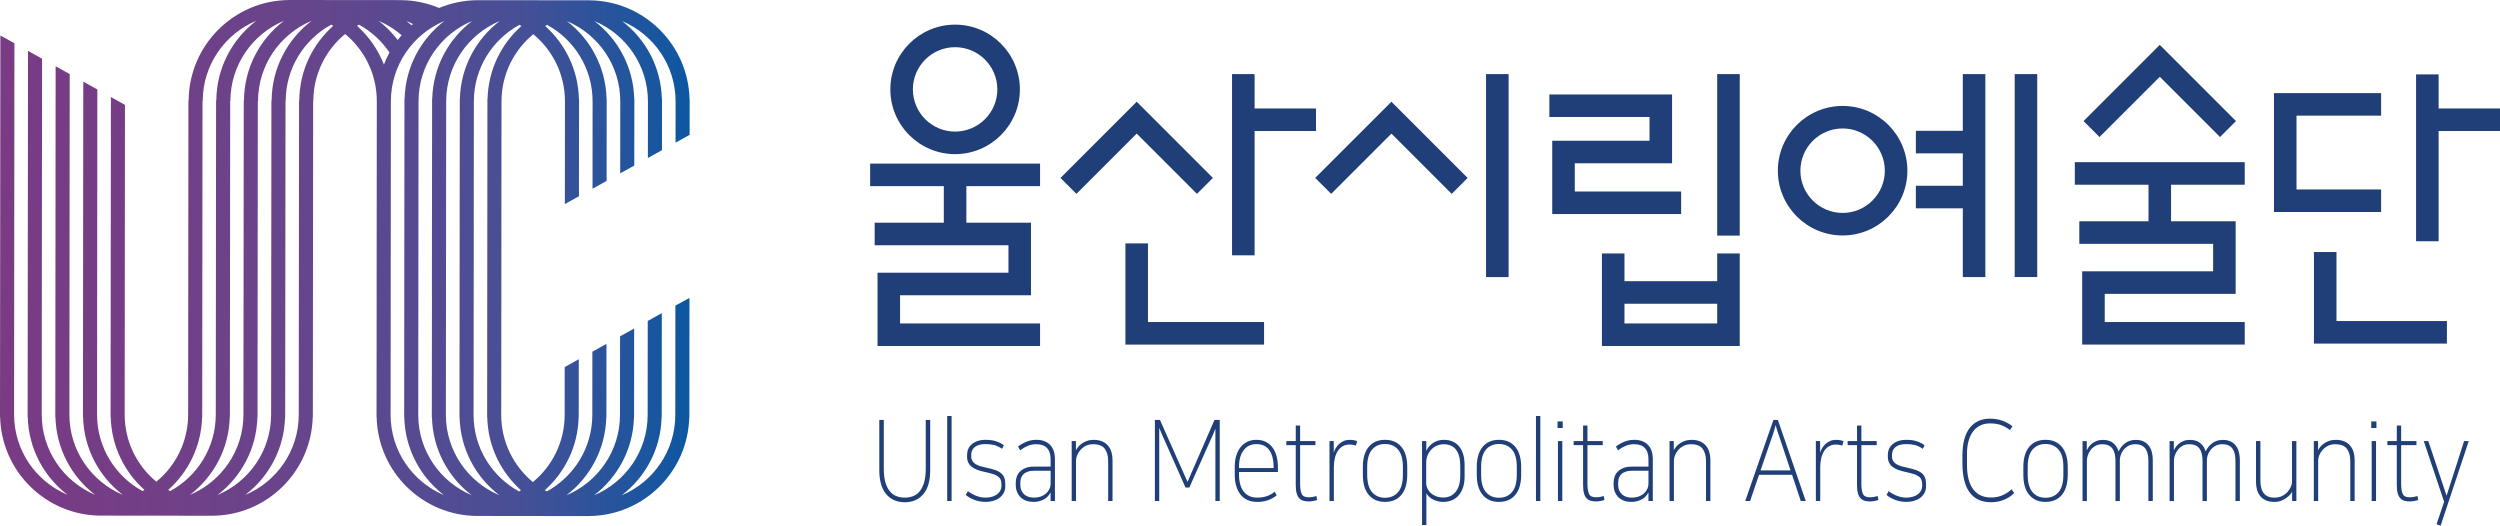 <?xml version="1.0" encoding="utf-8"?>
<!-- Generator: Adobe Illustrator 15.1.0, SVG Export Plug-In . SVG Version: 6.00 Build 0)  -->
<!DOCTYPE svg PUBLIC "-//W3C//DTD SVG 1.1//EN" "http://www.w3.org/Graphics/SVG/1.1/DTD/svg11.dtd">
<svg version="1.1" id="Layer_1" xmlns="http://www.w3.org/2000/svg" xmlns:xlink="http://www.w3.org/1999/xlink" x="0px" y="0px"
	 width="263.908px" height="55.501px" viewBox="0 0 263.908 55.501" enable-background="new 0 0 263.908 55.501"
	 xml:space="preserve">
<g>
	<path fill="#203E77" d="M95.51,52.532c0.3,0,0.584-0.049,0.854-0.148c0.273-0.099,0.507-0.268,0.708-0.504
		c0.199-0.238,0.358-0.551,0.476-0.939c0.116-0.388,0.177-0.873,0.177-1.459v-5.152h0.471v5.318c0,1.109-0.242,1.947-0.728,2.518
		c-0.485,0.569-1.138,0.854-1.957,0.854s-1.474-0.284-1.958-0.854c-0.484-0.57-0.729-1.408-0.729-2.518v-5.318h0.472v5.152
		c0,0.586,0.06,1.071,0.177,1.459c0.117,0.389,0.275,0.701,0.477,0.939c0.199,0.236,0.434,0.405,0.705,0.504
		C94.925,52.483,95.21,52.532,95.51,52.532"/>
	<rect x="99.992" y="43.913" fill="#203E77" width="0.461" height="8.976"/>
	<path fill="#203E77" d="M104.026,52.532c0.271,0,0.511-0.033,0.722-0.101s0.387-0.155,0.53-0.267
		c0.142-0.111,0.251-0.242,0.326-0.393c0.073-0.15,0.112-0.305,0.112-0.463v-0.155c0-0.214-0.03-0.389-0.09-0.526
		c-0.062-0.139-0.162-0.256-0.3-0.352c-0.14-0.094-0.323-0.178-0.553-0.248c-0.228-0.072-0.513-0.143-0.854-0.215
		c-0.271-0.056-0.519-0.124-0.738-0.207c-0.221-0.084-0.414-0.186-0.578-0.309c-0.165-0.124-0.29-0.274-0.381-0.453
		c-0.09-0.177-0.133-0.392-0.133-0.646v-0.189c0-0.213,0.04-0.418,0.123-0.611c0.082-0.193,0.207-0.362,0.375-0.504
		c0.167-0.143,0.373-0.257,0.621-0.341c0.245-0.082,0.531-0.123,0.859-0.123c0.449,0,0.836,0.06,1.154,0.179
		c0.324,0.119,0.574,0.253,0.75,0.402l-0.191,0.368c-0.292-0.197-0.568-0.329-0.829-0.397c-0.261-0.066-0.572-0.101-0.926-0.101
		c-0.485,0-0.856,0.101-1.112,0.304c-0.257,0.201-0.386,0.48-0.386,0.836v0.154c0,0.191,0.042,0.352,0.123,0.486
		c0.082,0.136,0.194,0.246,0.338,0.334c0.141,0.086,0.31,0.16,0.507,0.22c0.196,0.058,0.409,0.112,0.637,0.159
		c0.35,0.071,0.651,0.15,0.906,0.237c0.252,0.087,0.459,0.196,0.618,0.327c0.161,0.131,0.279,0.288,0.353,0.475
		c0.076,0.187,0.113,0.421,0.113,0.706v0.215c0,0.269-0.057,0.506-0.172,0.712c-0.113,0.205-0.265,0.377-0.453,0.516
		c-0.189,0.139-0.41,0.243-0.66,0.315c-0.248,0.071-0.504,0.106-0.77,0.106c-0.441,0-0.846-0.071-1.208-0.213
		c-0.364-0.143-0.667-0.316-0.909-0.522l0.225-0.403c0.263,0.207,0.558,0.371,0.881,0.498
		C103.382,52.468,103.705,52.532,104.026,52.532"/>
	<path fill="#203E77" d="M109.087,52.983c-0.266,0-0.512-0.039-0.739-0.119c-0.229-0.078-0.425-0.195-0.589-0.35
		s-0.294-0.343-0.391-0.57c-0.096-0.226-0.144-0.488-0.144-0.79v-0.178c0-0.237,0.037-0.461,0.112-0.671
		c0.075-0.209,0.192-0.391,0.353-0.545c0.161-0.154,0.362-0.277,0.605-0.369c0.242-0.09,0.531-0.134,0.865-0.134h1.745v-0.774
		c0-0.521-0.127-0.917-0.38-1.187c-0.254-0.27-0.634-0.403-1.14-0.403c-0.313,0-0.608,0.058-0.883,0.172
		c-0.274,0.115-0.544,0.271-0.808,0.468l-0.225-0.392c0.249-0.197,0.538-0.366,0.866-0.503c0.328-0.139,0.688-0.208,1.08-0.208
		c0.6,0,1.074,0.174,1.424,0.521c0.349,0.35,0.524,0.852,0.524,1.508v4.429h-0.46v-0.891h-0.011
		c-0.058,0.11-0.136,0.228-0.235,0.351c-0.101,0.122-0.222,0.228-0.364,0.314c-0.157,0.096-0.332,0.172-0.524,0.23
		C109.579,52.953,109.351,52.983,109.087,52.983 M110.906,49.694h-1.734c-0.271,0-0.502,0.034-0.689,0.103
		c-0.189,0.066-0.341,0.157-0.454,0.272c-0.115,0.115-0.196,0.248-0.247,0.402c-0.05,0.154-0.074,0.319-0.074,0.494v0.188
		c0,0.261,0.043,0.479,0.129,0.653s0.193,0.315,0.325,0.422c0.132,0.107,0.282,0.184,0.449,0.232c0.168,0.046,0.338,0.07,0.509,0.07
		c0.186,0,0.363-0.018,0.535-0.054c0.171-0.035,0.339-0.098,0.502-0.196c0.229-0.126,0.411-0.301,0.547-0.521
		c0.135-0.222,0.203-0.46,0.203-0.712V49.694z"/>
	<path fill="#203E77" d="M117.442,52.889h-0.46v-4.202c0-0.555-0.119-0.992-0.358-1.313s-0.651-0.48-1.236-0.48
		c-0.306,0-0.572,0.062-0.796,0.184c-0.226,0.124-0.412,0.273-0.563,0.451s-0.26,0.365-0.331,0.557
		c-0.071,0.195-0.11,0.363-0.11,0.506v4.298h-0.458v-6.328h0.45v0.975c0.049-0.111,0.126-0.229,0.23-0.357
		c0.103-0.126,0.231-0.245,0.385-0.356c0.154-0.11,0.336-0.204,0.545-0.277c0.211-0.076,0.452-0.115,0.723-0.115
		c0.357,0,0.661,0.06,0.916,0.174c0.251,0.115,0.457,0.271,0.614,0.469c0.156,0.197,0.271,0.421,0.342,0.677
		c0.071,0.253,0.107,0.516,0.107,0.782V52.889z"/>
	<path fill="#203E77" d="M122.973,46.561c-0.228-0.491-0.428-0.958-0.6-1.401v7.729h-0.46V44.33h0.535l2.91,6.541l2.846-6.541h0.557
		v8.559h-0.46v-7.634c-0.101,0.261-0.199,0.506-0.3,0.735c-0.1,0.23-0.21,0.472-0.332,0.725l-2.117,4.749h-0.407L122.973,46.561z"/>
	<path fill="#203E77" d="M132.708,52.532c0.407,0,0.768-0.059,1.081-0.179c0.313-0.118,0.566-0.269,0.761-0.45l0.224,0.379
		c-0.2,0.182-0.476,0.346-0.829,0.488c-0.354,0.142-0.762,0.214-1.226,0.214c-0.405,0-0.759-0.072-1.06-0.214
		c-0.299-0.143-0.545-0.344-0.737-0.6c-0.192-0.258-0.338-0.561-0.435-0.908c-0.096-0.35-0.143-0.725-0.143-1.129v-0.902
		c0-0.41,0.053-0.788,0.16-1.133c0.107-0.346,0.259-0.642,0.455-0.891c0.195-0.25,0.435-0.441,0.717-0.576
		c0.28-0.135,0.601-0.201,0.957-0.201c0.378,0,0.707,0.07,0.989,0.213s0.518,0.341,0.706,0.594c0.188,0.252,0.332,0.56,0.429,0.921
		c0.096,0.359,0.144,0.757,0.144,1.192v0.475h-4.107v0.227c0,0.815,0.168,1.433,0.507,1.852S132.109,52.532,132.708,52.532
		 M132.634,46.881c-0.571,0-1.021,0.214-1.349,0.642c-0.328,0.428-0.491,1.018-0.491,1.769v0.118h3.658
		c0-0.838-0.153-1.47-0.46-1.893C133.687,47.093,133.234,46.881,132.634,46.881"/>
	<path fill="#203E77" d="M136.785,46.987h-0.995v-0.427h0.995v-1.638h0.46v1.638h1.615v0.427h-1.615v4.084
		c0,0.477,0.056,0.832,0.166,1.068c0.11,0.238,0.348,0.357,0.712,0.357c0.164,0,0.312-0.013,0.443-0.037
		c0.132-0.021,0.267-0.055,0.402-0.095l0.074,0.417c-0.107,0.039-0.248,0.074-0.422,0.106c-0.176,0.032-0.327,0.048-0.455,0.048
		c-0.2,0-0.383-0.021-0.552-0.066c-0.168-0.043-0.313-0.127-0.438-0.249c-0.126-0.122-0.222-0.296-0.29-0.522
		c-0.067-0.225-0.102-0.523-0.102-0.896V46.987z"/>
	<path fill="#203E77" d="M143.129,47.047c-0.094-0.039-0.194-0.069-0.306-0.088c-0.11-0.021-0.237-0.03-0.379-0.03
		c-0.271,0-0.511,0.062-0.717,0.185c-0.207,0.122-0.379,0.29-0.514,0.505c-0.135,0.213-0.238,0.466-0.305,0.759
		c-0.067,0.292-0.102,0.61-0.102,0.95v3.562h-0.46v-6.328h0.449v1.224c0.05-0.166,0.122-0.331,0.219-0.493
		c0.096-0.162,0.215-0.307,0.353-0.434c0.141-0.126,0.303-0.229,0.488-0.309c0.185-0.079,0.391-0.118,0.62-0.118
		c0.163,0,0.309,0.013,0.433,0.035c0.125,0.023,0.245,0.06,0.358,0.107L143.129,47.047z"/>
	<path fill="#203E77" d="M146.21,46.429c0.742,0,1.317,0.251,1.729,0.749c0.41,0.499,0.614,1.204,0.614,2.113v0.831
		c0,0.91-0.204,1.615-0.614,2.113c-0.411,0.497-0.986,0.747-1.729,0.747s-1.317-0.25-1.728-0.747
		c-0.41-0.498-0.615-1.203-0.615-2.113v-0.831c0-0.909,0.205-1.614,0.615-2.113C144.893,46.68,145.468,46.429,146.21,46.429
		 M146.21,52.545c0.578,0,1.035-0.198,1.376-0.595c0.339-0.395,0.507-1.006,0.507-1.828v-0.831c0-0.823-0.168-1.434-0.507-1.827
		c-0.341-0.397-0.798-0.595-1.376-0.595c-0.577,0-1.036,0.197-1.374,0.595c-0.339,0.394-0.509,1.004-0.509,1.827v0.831
		c0,0.822,0.17,1.434,0.509,1.828C145.174,52.347,145.633,52.545,146.21,52.545"/>
	<path fill="#203E77" d="M150.566,47.592c0.142-0.323,0.375-0.598,0.701-0.824c0.324-0.226,0.707-0.337,1.148-0.337
		c0.686,0,1.222,0.229,1.611,0.689c0.388,0.458,0.583,1.126,0.583,2.005v1.163c0,0.443-0.056,0.831-0.166,1.164
		c-0.11,0.332-0.267,0.614-0.466,0.844c-0.2,0.229-0.438,0.4-0.717,0.516c-0.277,0.114-0.585,0.172-0.92,0.172
		c-0.342,0-0.68-0.078-1.012-0.232c-0.33-0.153-0.582-0.376-0.754-0.67v3.348h-0.459v-8.868h0.449V47.592z M150.555,50.988
		c0,0.207,0.043,0.403,0.133,0.588c0.09,0.187,0.212,0.35,0.369,0.486c0.157,0.14,0.347,0.25,0.567,0.333s0.467,0.125,0.738,0.125
		c0.535,0,0.966-0.197,1.294-0.594c0.328-0.396,0.493-0.966,0.493-1.71v-1.021c0-0.751-0.146-1.324-0.439-1.716
		c-0.292-0.392-0.737-0.587-1.337-0.587c-0.207,0-0.419,0.043-0.637,0.13s-0.413,0.214-0.589,0.381
		c-0.174,0.166-0.317,0.369-0.427,0.61c-0.11,0.242-0.166,0.516-0.166,0.827V50.988z"/>
	<path fill="#203E77" d="M158.236,46.429c0.742,0,1.318,0.251,1.729,0.749c0.41,0.499,0.615,1.204,0.615,2.113v0.831
		c0,0.91-0.205,1.615-0.615,2.113c-0.41,0.497-0.986,0.747-1.729,0.747s-1.317-0.25-1.728-0.747
		c-0.409-0.498-0.615-1.203-0.615-2.113v-0.831c0-0.909,0.206-1.614,0.615-2.113C156.918,46.68,157.494,46.429,158.236,46.429
		 M158.236,52.545c0.579,0,1.036-0.198,1.375-0.595c0.338-0.395,0.508-1.006,0.508-1.828v-0.831c0-0.823-0.17-1.434-0.508-1.827
		c-0.339-0.397-0.796-0.595-1.375-0.595c-0.577,0-1.035,0.197-1.374,0.595c-0.339,0.394-0.509,1.004-0.509,1.827v0.831
		c0,0.822,0.17,1.434,0.509,1.828C157.201,52.347,157.659,52.545,158.236,52.545"/>
	<rect x="162.14" y="43.913" fill="#203E77" width="0.462" height="8.976"/>
	<path fill="#203E77" d="M164.966,45.183h-0.547v-0.697h0.547V45.183z M164.922,52.889h-0.46v-6.326h0.46V52.889z"/>
	<path fill="#203E77" d="M167.117,46.987h-0.995v-0.427h0.995v-1.638h0.459v1.638h1.616v0.427h-1.616v4.084
		c0,0.477,0.056,0.832,0.167,1.068c0.11,0.238,0.348,0.357,0.711,0.357c0.163,0,0.312-0.013,0.444-0.037
		c0.132-0.021,0.265-0.055,0.4-0.095l0.075,0.417c-0.106,0.039-0.247,0.074-0.423,0.106c-0.174,0.032-0.325,0.048-0.455,0.048
		c-0.198,0-0.383-0.021-0.551-0.066c-0.167-0.043-0.313-0.127-0.438-0.249s-0.222-0.296-0.288-0.522
		c-0.069-0.225-0.102-0.523-0.102-0.896V46.987z"/>
	<path fill="#203E77" d="M172.198,52.983c-0.264,0-0.511-0.039-0.738-0.119c-0.228-0.078-0.424-0.195-0.589-0.35
		c-0.164-0.154-0.294-0.343-0.391-0.57c-0.096-0.226-0.143-0.488-0.143-0.79v-0.178c0-0.237,0.034-0.461,0.111-0.671
		c0.075-0.209,0.192-0.391,0.354-0.545c0.16-0.154,0.36-0.277,0.604-0.369c0.242-0.09,0.532-0.134,0.867-0.134h1.744v-0.774
		c0-0.521-0.128-0.917-0.381-1.187s-0.632-0.403-1.141-0.403c-0.313,0-0.606,0.058-0.881,0.172
		c-0.275,0.115-0.544,0.271-0.808,0.468l-0.226-0.392c0.25-0.197,0.539-0.366,0.867-0.503c0.328-0.139,0.688-0.208,1.081-0.208
		c0.6,0,1.073,0.174,1.423,0.521c0.35,0.35,0.524,0.852,0.524,1.508v4.429h-0.46v-0.891h-0.012c-0.057,0.11-0.135,0.228-0.234,0.351
		c-0.101,0.122-0.222,0.228-0.363,0.314c-0.157,0.096-0.332,0.172-0.525,0.23C172.691,52.953,172.461,52.983,172.198,52.983
		 M174.017,49.694h-1.734c-0.271,0-0.502,0.034-0.688,0.103c-0.19,0.066-0.342,0.157-0.456,0.272
		c-0.113,0.115-0.195,0.248-0.245,0.402s-0.075,0.319-0.075,0.494v0.188c0,0.261,0.042,0.479,0.128,0.653s0.195,0.315,0.327,0.422
		c0.131,0.107,0.281,0.184,0.449,0.232c0.167,0.046,0.337,0.07,0.508,0.07c0.186,0,0.364-0.018,0.535-0.054
		c0.17-0.035,0.339-0.098,0.502-0.196c0.229-0.126,0.41-0.301,0.546-0.521c0.136-0.222,0.204-0.46,0.204-0.712V49.694z"/>
	<path fill="#203E77" d="M180.553,52.889h-0.46v-4.202c0-0.555-0.12-0.992-0.358-1.313s-0.651-0.48-1.235-0.48
		c-0.308,0-0.572,0.062-0.798,0.184c-0.224,0.124-0.411,0.273-0.562,0.451s-0.261,0.365-0.332,0.557
		c-0.071,0.195-0.106,0.363-0.106,0.506v4.298h-0.46v-6.328h0.449v0.975c0.049-0.111,0.127-0.229,0.23-0.357
		c0.104-0.126,0.232-0.245,0.385-0.356c0.153-0.11,0.335-0.204,0.546-0.277c0.211-0.076,0.45-0.115,0.723-0.115
		c0.356,0,0.661,0.06,0.914,0.174c0.253,0.115,0.458,0.271,0.615,0.469c0.157,0.197,0.271,0.421,0.343,0.677
		c0.071,0.253,0.106,0.516,0.106,0.782V52.889z"/>
	<path fill="#203E77" d="M189.176,50.122h-3.487l-0.941,2.767h-0.516l2.976-8.56h0.471l2.942,8.56h-0.524L189.176,50.122z
		 M185.849,49.659h3.167l-0.92-2.766c-0.114-0.349-0.228-0.688-0.343-1.016c-0.114-0.328-0.217-0.658-0.31-0.992
		c-0.086,0.334-0.185,0.664-0.295,0.992c-0.111,0.328-0.228,0.667-0.349,1.016L185.849,49.659z"/>
	<path fill="#203E77" d="M194.471,47.047c-0.092-0.039-0.193-0.069-0.305-0.088c-0.11-0.021-0.237-0.03-0.379-0.03
		c-0.271,0-0.512,0.062-0.717,0.185c-0.207,0.122-0.378,0.29-0.515,0.505c-0.135,0.213-0.236,0.466-0.304,0.759
		c-0.068,0.292-0.102,0.61-0.102,0.95v3.562h-0.462v-6.328h0.45v1.224c0.05-0.166,0.124-0.331,0.22-0.493s0.214-0.307,0.354-0.434
		c0.138-0.126,0.3-0.229,0.486-0.309c0.186-0.079,0.393-0.118,0.62-0.118c0.165,0,0.309,0.013,0.434,0.035
		c0.125,0.023,0.244,0.06,0.358,0.107L194.471,47.047z"/>
	<path fill="#203E77" d="M196.035,46.987h-0.995v-0.427h0.995v-1.638h0.459v1.638h1.616v0.427h-1.616v4.084
		c0,0.477,0.056,0.832,0.166,1.068c0.111,0.238,0.349,0.357,0.712,0.357c0.163,0,0.312-0.013,0.444-0.037
		c0.132-0.021,0.265-0.055,0.4-0.095l0.075,0.417c-0.106,0.039-0.248,0.074-0.423,0.106c-0.176,0.032-0.327,0.048-0.455,0.048
		c-0.2,0-0.383-0.021-0.551-0.066c-0.167-0.043-0.313-0.127-0.438-0.249s-0.222-0.296-0.289-0.522
		c-0.068-0.225-0.101-0.523-0.101-0.896V46.987z"/>
	<path fill="#203E77" d="M201.223,52.532c0.271,0,0.512-0.033,0.723-0.101c0.209-0.067,0.386-0.155,0.529-0.267
		c0.145-0.111,0.252-0.242,0.325-0.393c0.075-0.15,0.113-0.305,0.113-0.463v-0.155c0-0.214-0.029-0.389-0.091-0.526
		c-0.061-0.139-0.16-0.256-0.3-0.352c-0.139-0.094-0.323-0.178-0.551-0.248c-0.228-0.072-0.514-0.143-0.855-0.215
		c-0.271-0.056-0.518-0.124-0.739-0.207c-0.22-0.084-0.414-0.186-0.577-0.309c-0.165-0.124-0.291-0.274-0.38-0.453
		c-0.089-0.177-0.134-0.392-0.134-0.646v-0.189c0-0.213,0.041-0.418,0.122-0.611c0.083-0.193,0.208-0.362,0.376-0.504
		c0.168-0.143,0.374-0.257,0.62-0.341c0.245-0.082,0.532-0.123,0.86-0.123c0.449,0,0.836,0.06,1.156,0.179
		c0.323,0.119,0.57,0.253,0.748,0.402l-0.192,0.368c-0.292-0.197-0.567-0.329-0.829-0.397c-0.261-0.066-0.568-0.101-0.925-0.101
		c-0.484,0-0.856,0.101-1.113,0.304c-0.256,0.201-0.385,0.48-0.385,0.836v0.154c0,0.191,0.041,0.352,0.122,0.486
		c0.084,0.136,0.195,0.246,0.338,0.334c0.143,0.086,0.313,0.16,0.509,0.22c0.196,0.058,0.408,0.112,0.636,0.159
		c0.35,0.071,0.651,0.15,0.904,0.237s0.46,0.196,0.621,0.327c0.16,0.131,0.277,0.288,0.353,0.475s0.112,0.421,0.112,0.706v0.215
		c0,0.269-0.057,0.506-0.171,0.712c-0.114,0.205-0.265,0.377-0.455,0.516c-0.188,0.139-0.409,0.243-0.657,0.315
		c-0.25,0.071-0.508,0.106-0.771,0.106c-0.441,0-0.844-0.071-1.208-0.213c-0.363-0.143-0.667-0.316-0.909-0.522l0.224-0.403
		c0.264,0.207,0.56,0.371,0.884,0.498C200.579,52.468,200.902,52.532,201.223,52.532"/>
	<path fill="#203E77" d="M212.628,52.046c-0.079,0.08-0.187,0.174-0.327,0.284c-0.138,0.111-0.31,0.219-0.514,0.319
		c-0.203,0.105-0.438,0.191-0.705,0.263c-0.269,0.07-0.566,0.106-0.894,0.106c-0.543,0-1.004-0.097-1.386-0.291
		c-0.381-0.193-0.693-0.469-0.936-0.824c-0.243-0.356-0.422-0.785-0.535-1.288c-0.114-0.503-0.171-1.06-0.171-1.668v-0.915
		c0-0.584,0.061-1.115,0.182-1.592c0.121-0.473,0.303-0.877,0.545-1.209c0.243-0.332,0.546-0.588,0.909-0.766
		c0.364-0.178,0.784-0.268,1.263-0.268c0.5,0,0.949,0.075,1.348,0.225c0.399,0.15,0.742,0.342,1.028,0.571l-0.257,0.403
		c-0.315-0.237-0.631-0.413-0.953-0.528c-0.32-0.114-0.71-0.173-1.166-0.173c-0.385,0-0.729,0.075-1.031,0.226
		c-0.304,0.151-0.558,0.364-0.761,0.642c-0.201,0.276-0.358,0.613-0.465,1.01c-0.107,0.395-0.161,0.835-0.161,1.317v1.187
		c0,1.133,0.218,1.989,0.653,2.571c0.435,0.581,1.073,0.872,1.915,0.872c0.257,0,0.494-0.027,0.711-0.082
		c0.218-0.056,0.417-0.127,0.599-0.215s0.343-0.182,0.482-0.285c0.139-0.103,0.255-0.197,0.348-0.285L212.628,52.046z"/>
	<path fill="#203E77" d="M215.933,46.429c0.742,0,1.318,0.251,1.729,0.749c0.41,0.499,0.616,1.204,0.616,2.113v0.831
		c0,0.91-0.206,1.615-0.616,2.113c-0.41,0.497-0.986,0.747-1.729,0.747s-1.317-0.25-1.729-0.747
		c-0.407-0.498-0.613-1.203-0.613-2.113v-0.831c0-0.909,0.206-1.614,0.613-2.113C214.616,46.68,215.191,46.429,215.933,46.429
		 M215.933,52.545c0.578,0,1.037-0.198,1.376-0.595c0.339-0.395,0.507-1.006,0.507-1.828v-0.831c0-0.823-0.168-1.434-0.507-1.827
		c-0.339-0.397-0.798-0.595-1.376-0.595c-0.577,0-1.035,0.197-1.374,0.595c-0.339,0.394-0.508,1.004-0.508,1.827v0.831
		c0,0.822,0.169,1.434,0.508,1.828C214.898,52.347,215.356,52.545,215.933,52.545"/>
	<path fill="#203E77" d="M227.253,52.889h-0.461v-4.202c0-0.271-0.022-0.516-0.068-0.735c-0.046-0.223-0.124-0.413-0.23-0.572
		c-0.106-0.156-0.249-0.278-0.427-0.362c-0.18-0.083-0.405-0.123-0.675-0.123c-0.284,0-0.529,0.059-0.732,0.178
		c-0.205,0.119-0.372,0.264-0.504,0.434c-0.131,0.17-0.228,0.35-0.288,0.54c-0.061,0.189-0.091,0.356-0.091,0.499v4.345h-0.46
		v-4.202c0-0.271-0.024-0.516-0.07-0.735c-0.046-0.223-0.122-0.413-0.23-0.572c-0.106-0.156-0.25-0.278-0.433-0.362
		c-0.182-0.083-0.408-0.123-0.68-0.123c-0.286,0-0.529,0.062-0.732,0.184c-0.203,0.124-0.37,0.273-0.498,0.451
		s-0.223,0.365-0.283,0.557c-0.061,0.195-0.091,0.363-0.091,0.506v4.298h-0.46v-6.328h0.449v0.975
		c0.05-0.111,0.12-0.229,0.208-0.357c0.09-0.126,0.202-0.245,0.337-0.356c0.137-0.11,0.299-0.204,0.486-0.277
		c0.19-0.076,0.409-0.115,0.659-0.115c0.478,0,0.85,0.119,1.117,0.351c0.268,0.233,0.452,0.526,0.553,0.874
		c0.142-0.334,0.366-0.618,0.673-0.861c0.308-0.242,0.688-0.363,1.146-0.363c0.335,0,0.616,0.061,0.845,0.18
		c0.228,0.119,0.412,0.275,0.551,0.469c0.14,0.193,0.238,0.415,0.299,0.671c0.061,0.253,0.092,0.516,0.092,0.782V52.889z"/>
	<path fill="#203E77" d="M236.444,52.889h-0.461v-4.202c0-0.271-0.022-0.516-0.069-0.735c-0.046-0.223-0.123-0.413-0.23-0.572
		c-0.106-0.156-0.248-0.278-0.428-0.362c-0.178-0.083-0.403-0.123-0.674-0.123c-0.285,0-0.529,0.059-0.732,0.178
		c-0.204,0.119-0.371,0.264-0.503,0.434c-0.131,0.17-0.229,0.35-0.289,0.54c-0.061,0.189-0.091,0.356-0.091,0.499v4.345h-0.461
		v-4.202c0-0.271-0.022-0.516-0.068-0.735c-0.047-0.223-0.123-0.413-0.23-0.572c-0.107-0.156-0.251-0.278-0.433-0.362
		c-0.182-0.083-0.409-0.123-0.68-0.123c-0.286,0-0.53,0.062-0.733,0.184c-0.203,0.124-0.37,0.273-0.498,0.451
		c-0.127,0.178-0.223,0.365-0.283,0.557c-0.061,0.195-0.091,0.363-0.091,0.506v4.298h-0.46v-6.328h0.449v0.975
		c0.051-0.111,0.12-0.229,0.209-0.357c0.089-0.126,0.201-0.245,0.337-0.356c0.136-0.11,0.298-0.204,0.486-0.277
		c0.189-0.076,0.408-0.115,0.659-0.115c0.477,0,0.85,0.119,1.117,0.351c0.268,0.233,0.452,0.526,0.551,0.874
		c0.144-0.334,0.367-0.618,0.675-0.861c0.307-0.242,0.688-0.363,1.145-0.363c0.335,0,0.617,0.061,0.845,0.18
		c0.229,0.119,0.412,0.275,0.551,0.469c0.14,0.193,0.238,0.415,0.299,0.671c0.062,0.253,0.093,0.516,0.093,0.782V52.889z"/>
	<path fill="#203E77" d="M238.154,46.561h0.461v4.179c0,0.182,0.017,0.379,0.048,0.588c0.032,0.209,0.096,0.403,0.198,0.581
		c0.1,0.179,0.248,0.327,0.443,0.445c0.197,0.12,0.462,0.179,0.798,0.179c0.321,0,0.597-0.062,0.829-0.184
		c0.231-0.123,0.423-0.271,0.572-0.445s0.262-0.352,0.337-0.535c0.075-0.181,0.113-0.332,0.113-0.451v-4.356h0.46v6.328h-0.449
		v-0.997c-0.036,0.086-0.105,0.191-0.21,0.315c-0.103,0.123-0.234,0.24-0.396,0.354c-0.16,0.115-0.347,0.214-0.556,0.297
		c-0.212,0.083-0.438,0.125-0.681,0.125c-0.378,0-0.691-0.057-0.94-0.171c-0.25-0.116-0.452-0.271-0.604-0.471
		c-0.153-0.198-0.263-0.421-0.327-0.671c-0.063-0.249-0.097-0.512-0.097-0.789V46.561z"/>
	<path fill="#203E77" d="M248.564,52.889h-0.459v-4.202c0-0.555-0.12-0.992-0.359-1.313s-0.65-0.48-1.235-0.48
		c-0.308,0-0.572,0.062-0.798,0.184c-0.224,0.124-0.41,0.273-0.561,0.451c-0.151,0.178-0.262,0.365-0.332,0.557
		c-0.071,0.195-0.107,0.363-0.107,0.506v4.298h-0.461v-6.328h0.451v0.975c0.048-0.111,0.126-0.229,0.23-0.357
		c0.103-0.126,0.23-0.245,0.385-0.356c0.152-0.11,0.334-0.204,0.545-0.277c0.211-0.076,0.451-0.115,0.723-0.115
		c0.357,0,0.661,0.06,0.914,0.174c0.252,0.115,0.459,0.271,0.615,0.469c0.157,0.197,0.271,0.421,0.343,0.677
		c0.071,0.253,0.106,0.516,0.106,0.782V52.889z"/>
	<path fill="#203E77" d="M250.864,45.183h-0.546v-0.697h0.546V45.183z M250.822,52.889h-0.461v-6.326h0.461V52.889z"/>
	<path fill="#203E77" d="M253.014,46.987h-0.995v-0.427h0.995v-1.638h0.46v1.638h1.615v0.427h-1.615v4.084
		c0,0.477,0.056,0.832,0.166,1.068c0.111,0.238,0.348,0.357,0.712,0.357c0.165,0,0.313-0.013,0.444-0.037
		c0.131-0.021,0.266-0.055,0.4-0.095l0.075,0.417c-0.105,0.039-0.248,0.074-0.422,0.106c-0.175,0.032-0.327,0.048-0.454,0.048
		c-0.201,0-0.384-0.021-0.553-0.066c-0.167-0.043-0.313-0.127-0.438-0.249c-0.125-0.122-0.222-0.296-0.29-0.522
		c-0.067-0.225-0.102-0.523-0.102-0.896V46.987z"/>
	<polygon fill="#203E77" points="260.119,46.561 260.61,46.561 257.637,55.501 257.21,55.335 258.011,52.972 255.861,46.561 
		256.341,46.561 258.268,52.332 	"/>
	<path fill="#203E77" d="M100.824,16.271c3.77,0,6.838-3.065,6.838-6.833c0-3.77-3.068-6.838-6.838-6.838
		c-3.771,0-6.837,3.068-6.837,6.838C93.987,13.206,97.052,16.271,100.824,16.271 M100.824,4.981c2.457,0,4.458,1.999,4.458,4.457
		c0,2.455-2.001,4.453-4.458,4.453c-2.458,0-4.457-1.998-4.457-4.453C96.367,6.98,98.366,4.981,100.824,4.981"/>
	<path fill="#203E77" d="M194.512,11.183c-3.771,0-6.837,3.066-6.837,6.836c0,3.771,3.065,6.838,6.837,6.838
		c3.769,0,6.837-3.066,6.837-6.838C201.349,14.249,198.281,11.183,194.512,11.183 M194.512,22.477c-2.458,0-4.457-1.999-4.457-4.458
		c0-2.457,1.999-4.458,4.457-4.458s4.456,2.001,4.456,4.458C198.968,20.478,196.97,22.477,194.512,22.477"/>
	<polygon fill="#203E77" points="91.855,19.649 99.632,19.649 99.632,23.509 92.333,23.509 92.333,25.89 106.457,25.89 
		106.457,28.788 92.634,28.788 92.634,36.523 109.792,36.523 109.792,34.144 95.013,34.144 95.013,31.169 108.833,31.169 
		108.833,23.509 102.013,23.509 102.013,19.649 109.792,19.649 109.792,17.271 91.855,17.271 	"/>
	<polygon fill="#203E77" points="219.025,19.5 226.803,19.5 226.803,23.36 219.5,23.36 219.5,25.741 233.625,25.741 233.625,28.64 
		219.802,28.64 219.802,36.375 236.961,36.375 236.961,33.995 222.182,33.995 222.182,31.021 236.003,31.021 236.003,23.36 
		229.183,23.36 229.183,19.5 236.961,19.5 236.961,17.12 219.025,17.12 	"/>
	<polygon fill="#203E77" points="163.859,14.858 163.859,22.595 177.467,22.595 177.467,20.216 166.239,20.216 166.239,17.238 
		176.509,17.238 176.509,9.972 163.556,9.972 163.556,12.349 174.129,12.349 174.129,14.858 	"/>
	<polygon fill="#203E77" points="126.355,20.464 128.038,18.782 119.993,10.739 111.948,18.782 113.63,20.464 119.993,14.103 	"/>
	<polygon fill="#203E77" points="138.837,18.782 140.521,20.464 146.882,14.103 153.246,20.464 154.928,18.782 146.882,10.739 	"/>
	<polygon fill="#203E77" points="227.994,8.104 234.355,14.464 236.039,12.78 227.994,4.738 219.947,12.78 221.63,14.464 	"/>
	<polygon fill="#203E77" points="132.439,13.829 138.92,13.829 138.92,11.451 132.439,11.451 132.439,7.822 130.059,7.822 
		130.059,26.952 132.439,26.952 	"/>
	<rect x="156.871" y="7.822" fill="#203E77" width="2.382" height="21.428"/>
	<rect x="181.273" y="7.822" fill="#203E77" width="2.38" height="17.05"/>
	<polygon fill="#203E77" points="121.183,25.693 118.803,25.693 118.803,36.376 133.439,36.376 133.439,33.995 121.183,33.995 	"/>
	<polygon fill="#203E77" points="257.429,11.451 257.429,7.854 255.049,7.854 255.049,25.468 257.429,25.468 257.429,13.829 
		263.908,13.829 263.908,11.451 	"/>
	<polygon fill="#203E77" points="246.646,26.606 244.266,26.606 244.266,36.271 258.305,36.271 258.305,33.891 246.646,33.891 	"/>
	<path fill="#203E77" d="M181.273,29.683h-9.789v-2.928h-2.381v9.768h14.55v-9.768h-2.38V29.683z M181.273,34.143h-9.789v-2.079
		h9.789V34.143z"/>
	<polygon fill="#203E77" points="251.358,20.001 242.427,20.001 242.427,12.208 251.358,12.208 251.358,9.83 240.048,9.83 
		240.048,22.38 251.358,22.38 	"/>
	<polygon fill="#203E77" points="207.2,13.809 202.245,13.809 202.245,16.188 207.2,16.188 207.2,19.61 202.245,19.61 
		202.245,21.991 207.2,21.991 207.2,29.249 209.58,29.249 209.58,7.823 207.2,7.823 	"/>
	<rect x="212.678" y="7.822" fill="#203E77" width="2.38" height="21.423"/>
</g>
<g>
	<defs>
		<path id="SVGID_1_" d="M50.022,10.692c0.004-3.483,1.953-6.516,4.815-8.071c0.067,0.038,0.136,0.084,0.202,0.124
			c-2.126,1.898-3.49,4.623-3.57,7.67h-0.015v0.144h-0.006c0,0.044,0.004,0.089,0.004,0.134h0.002l-0.019,20.366h0.001
			l-0.012,12.735v0.033v0.245h0.013c0.075,3.052,1.434,5.776,3.557,7.678c-0.068,0.04-0.134,0.086-0.203,0.128
			c-2.853-1.56-4.794-4.586-4.8-8.055l0.021-20.397h-0.003L50.022,10.692z M37.691,2.729c0.068-0.042,0.133-0.089,0.204-0.127
			c1.294,0.709,2.396,1.726,3.221,2.942c-0.227,0.408-0.419,0.835-0.588,1.273C39.912,5.239,38.933,3.841,37.691,2.729
			 M30.091,44.054h0.015l0.034-33.381h0.019c0.005-3.482,1.953-6.516,4.815-8.073c0.072,0.04,0.134,0.084,0.201,0.127
			c-2.177,1.942-3.562,4.752-3.582,7.893h-0.024l-0.031,33.158c-0.003,3.811-2.337,7.082-5.651,8.469
			C28.373,50.349,30.002,47.393,30.091,44.054 M44.152,43.818l0.018-20.397l0.012-12.733c0.003-3.812,2.339-7.085,5.651-8.469
			c-2.484,1.895-4.114,4.854-4.204,8.192h-0.015v0.159h-0.003c0,0.04,0.003,0.076,0.003,0.12l-0.021,20.366h0.005l-0.014,12.735
			h-0.002c0,0,0.002,0.02,0.002,0.031v0.244h0.015c0.081,3.343,1.704,6.302,4.188,8.205C46.487,50.88,44.16,47.615,44.152,43.818
			 M47.101,10.691c0.004-3.812,2.34-7.084,5.655-8.473c-2.486,1.897-4.118,4.854-4.208,8.195h-0.011v0.152h-0.009
			c0,0.042,0.007,0.082,0.007,0.126h0.002l-0.022,20.366h0.001l-0.011,12.734c-0.002,0.009,0,0.02,0,0.031v0.248h0.012
			c0.084,3.34,1.707,6.299,4.192,8.202c-3.305-1.39-5.63-4.653-5.639-8.451l0.019-20.396h-0.002L47.101,10.691z M41.233,43.813
			l0.019-20.394l0.01-12.738c0.004-3.809,2.339-7.082,5.652-8.469c-2.485,1.899-4.114,4.854-4.203,8.194h-0.015v0.169h-0.005
			c0.002,0.036,0.005,0.071,0.005,0.107l-0.02,20.368h0.001l-0.011,12.735h-0.002c0,0.007,0.002,0.019,0.002,0.031v0.247h0.011
			c0.085,3.34,1.707,6.301,4.192,8.206C43.567,50.878,41.241,47.615,41.233,43.813 M42.898,2.21c0.234,0.098,0.467,0.207,0.693,0.33
			c-0.05,0.039-0.097,0.083-0.144,0.125C43.27,2.505,43.087,2.355,42.898,2.21 M39.978,2.206c0.886,0.373,1.7,0.888,2.417,1.508
			c-0.143,0.164-0.275,0.338-0.408,0.514C41.408,3.467,40.736,2.786,39.978,2.206 M27.171,44.051h0.015l0.03-33.38h0.025
			c0.002-3.811,2.337-7.084,5.649-8.472c-2.54,1.94-4.194,4.982-4.215,8.418h-0.024L28.62,43.776
			c-0.005,3.81-2.34,7.084-5.653,8.471C25.452,50.347,27.081,47.393,27.171,44.051 M29.974,2.197
			c-2.543,1.939-4.198,4.981-4.218,8.417h-0.025l-0.032,33.156c-0.004,3.813-2.34,7.087-5.653,8.474
			c2.487-1.9,4.119-4.856,4.206-8.197h0.014l0.033-33.38l0.021,0.002C24.322,6.858,26.659,3.583,29.974,2.197 M17.762,51.715
			c2.125-1.896,3.491-4.619,3.571-7.671h0.014l0.031-33.38H21.4c0.004-3.809,2.338-7.081,5.65-8.469
			c-2.539,1.938-4.193,4.983-4.215,8.415h-0.024l-0.033,33.16c-0.004,3.479-1.951,6.514-4.815,8.071
			C17.894,51.8,17.829,51.755,17.762,51.715 M30.525,0.003C24.693,0.037,19.953,4.77,19.916,10.609h-0.025l-0.03,33.156
			c-0.003,2.854-1.309,5.404-3.357,7.087c-2.043-1.687-3.345-4.241-3.342-7.096l0.031-32.686l-1.486-0.828l-0.034,33.791h0.016
			c0.076,3.051,1.438,5.781,3.558,7.679c-0.068,0.04-0.132,0.086-0.202,0.126c-2.859-1.563-4.804-4.598-4.799-8.082l0.031-34.312
			L8.791,8.618L8.757,44.032h0.015c0.083,3.342,1.706,6.301,4.19,8.205c-3.311-1.395-5.642-4.671-5.636-8.483L7.359,7.82
			L5.873,6.991L5.838,44.03h0.015c0.083,3.341,1.707,6.302,4.188,8.206c-3.309-1.396-5.64-4.672-5.636-8.485L4.44,6.194L2.957,5.366
			l-0.04,38.661h0.014c0.084,3.341,1.709,6.301,4.192,8.202c-3.311-1.391-5.64-4.666-5.637-8.48L1.521,4.567L0.038,3.741L0,44.025
			h0.013c0.144,5.757,4.86,10.402,10.649,10.406l11.679,0.012c5.793,0.008,10.515-4.629,10.67-10.39h0.014l0.031-33.377h0.019
			c0.005-2.851,1.313-5.403,3.359-7.088c2.041,1.692,3.345,4.243,3.342,7.093l-0.019,20.367h0.003l-0.012,12.735h-0.003
			c0,0.008,0.003,0.019,0.003,0.031v0.248h0.012c0.141,5.755,4.857,10.401,10.649,10.404c0.025,0,0.047-0.003,0.074-0.003v0.003
			l11.679,0.015v-0.005c5.755-0.034,10.442-4.651,10.595-10.387h0.015l0.009-10.922v-1.72l-1.486,0.816l-0.01,11.548
			c-0.005,3.813-2.341,7.086-5.653,8.472c2.487-1.897,4.116-4.855,4.206-8.196h0.015l0.01-11.03l-1.487,0.826l-0.009,9.927
			c-0.004,3.812-2.339,7.085-5.653,8.473c2.485-1.9,4.118-4.855,4.206-8.197h0.014l0.008-9.406l-1.487,0.823l-0.008,8.307
			c-0.003,3.81-2.342,7.084-5.656,8.471c2.488-1.9,4.118-4.856,4.208-8.198h0.014l0.006-7.781l-1.487,0.823l-0.006,6.681
			c-0.002,3.482-1.952,6.518-4.814,8.074c-0.071-0.043-0.136-0.089-0.204-0.127c2.126-1.896,3.49-4.621,3.572-7.672h0.011
			l0.007-6.159l-1.487,0.825l-0.004,5.056c-0.003,2.853-1.308,5.403-3.354,7.086c-2.035-1.683-3.337-4.224-3.342-7.063l0.019-20.395
			h-0.002l0.012-12.736c0.002-2.85,1.31-5.4,3.356-7.084c2.043,1.688,3.344,4.24,3.342,7.092l-0.01,10.839l1.486-0.825l0.011-10.291
			H61.11c-0.075-3.047-1.432-5.775-3.556-7.678c0.069-0.039,0.133-0.088,0.203-0.123c2.859,1.56,4.805,4.596,4.799,8.078
			L62.55,19.92l1.486-0.825l0.008-8.668H64.03c-0.083-3.34-1.706-6.3-4.19-8.202c3.31,1.395,5.641,4.67,5.638,8.483l-0.008,7.594
			l1.487-0.825l0.007-7.047h-0.013c-0.084-3.341-1.71-6.301-4.192-8.202c3.312,1.394,5.643,4.672,5.639,8.481l-0.005,5.969
			l1.487-0.824l0.004-5.422h-0.016c-0.082-3.341-1.706-6.3-4.187-8.199c3.308,1.392,5.64,4.67,5.636,8.479l-0.004,4.347l1.486-0.825
			l0.003-3.798h-0.015c-0.142-5.729-4.815-10.36-10.575-10.403V0.03L50.386,0.018l0.002,0.002c-1.429,0.01-2.791,0.304-4.036,0.821
			c-1.234-0.517-2.585-0.816-4.003-0.826V0.011L30.525,0V0.003z"/>
	</defs>
	<clipPath id="SVGID_2_">
		<use xlink:href="#SVGID_1_"  overflow="visible"/>
	</clipPath>
	
		<linearGradient id="SVGID_3_" gradientUnits="userSpaceOnUse" x1="-165.04" y1="448.64" x2="-164.04" y2="448.64" gradientTransform="matrix(72.803 0 0 72.803 12015.363 -32634.93)">
		<stop  offset="0" style="stop-color:#793B84"/>
		<stop  offset="0.186" style="stop-color:#743E86"/>
		<stop  offset="0.446" style="stop-color:#66458C"/>
		<stop  offset="0.748" style="stop-color:#484F96"/>
		<stop  offset="1" style="stop-color:#0D58A1"/>
	</linearGradient>
	<rect clip-path="url(#SVGID_2_)" fill="url(#SVGID_3_)" width="72.802" height="54.482"/>
</g>
</svg>
